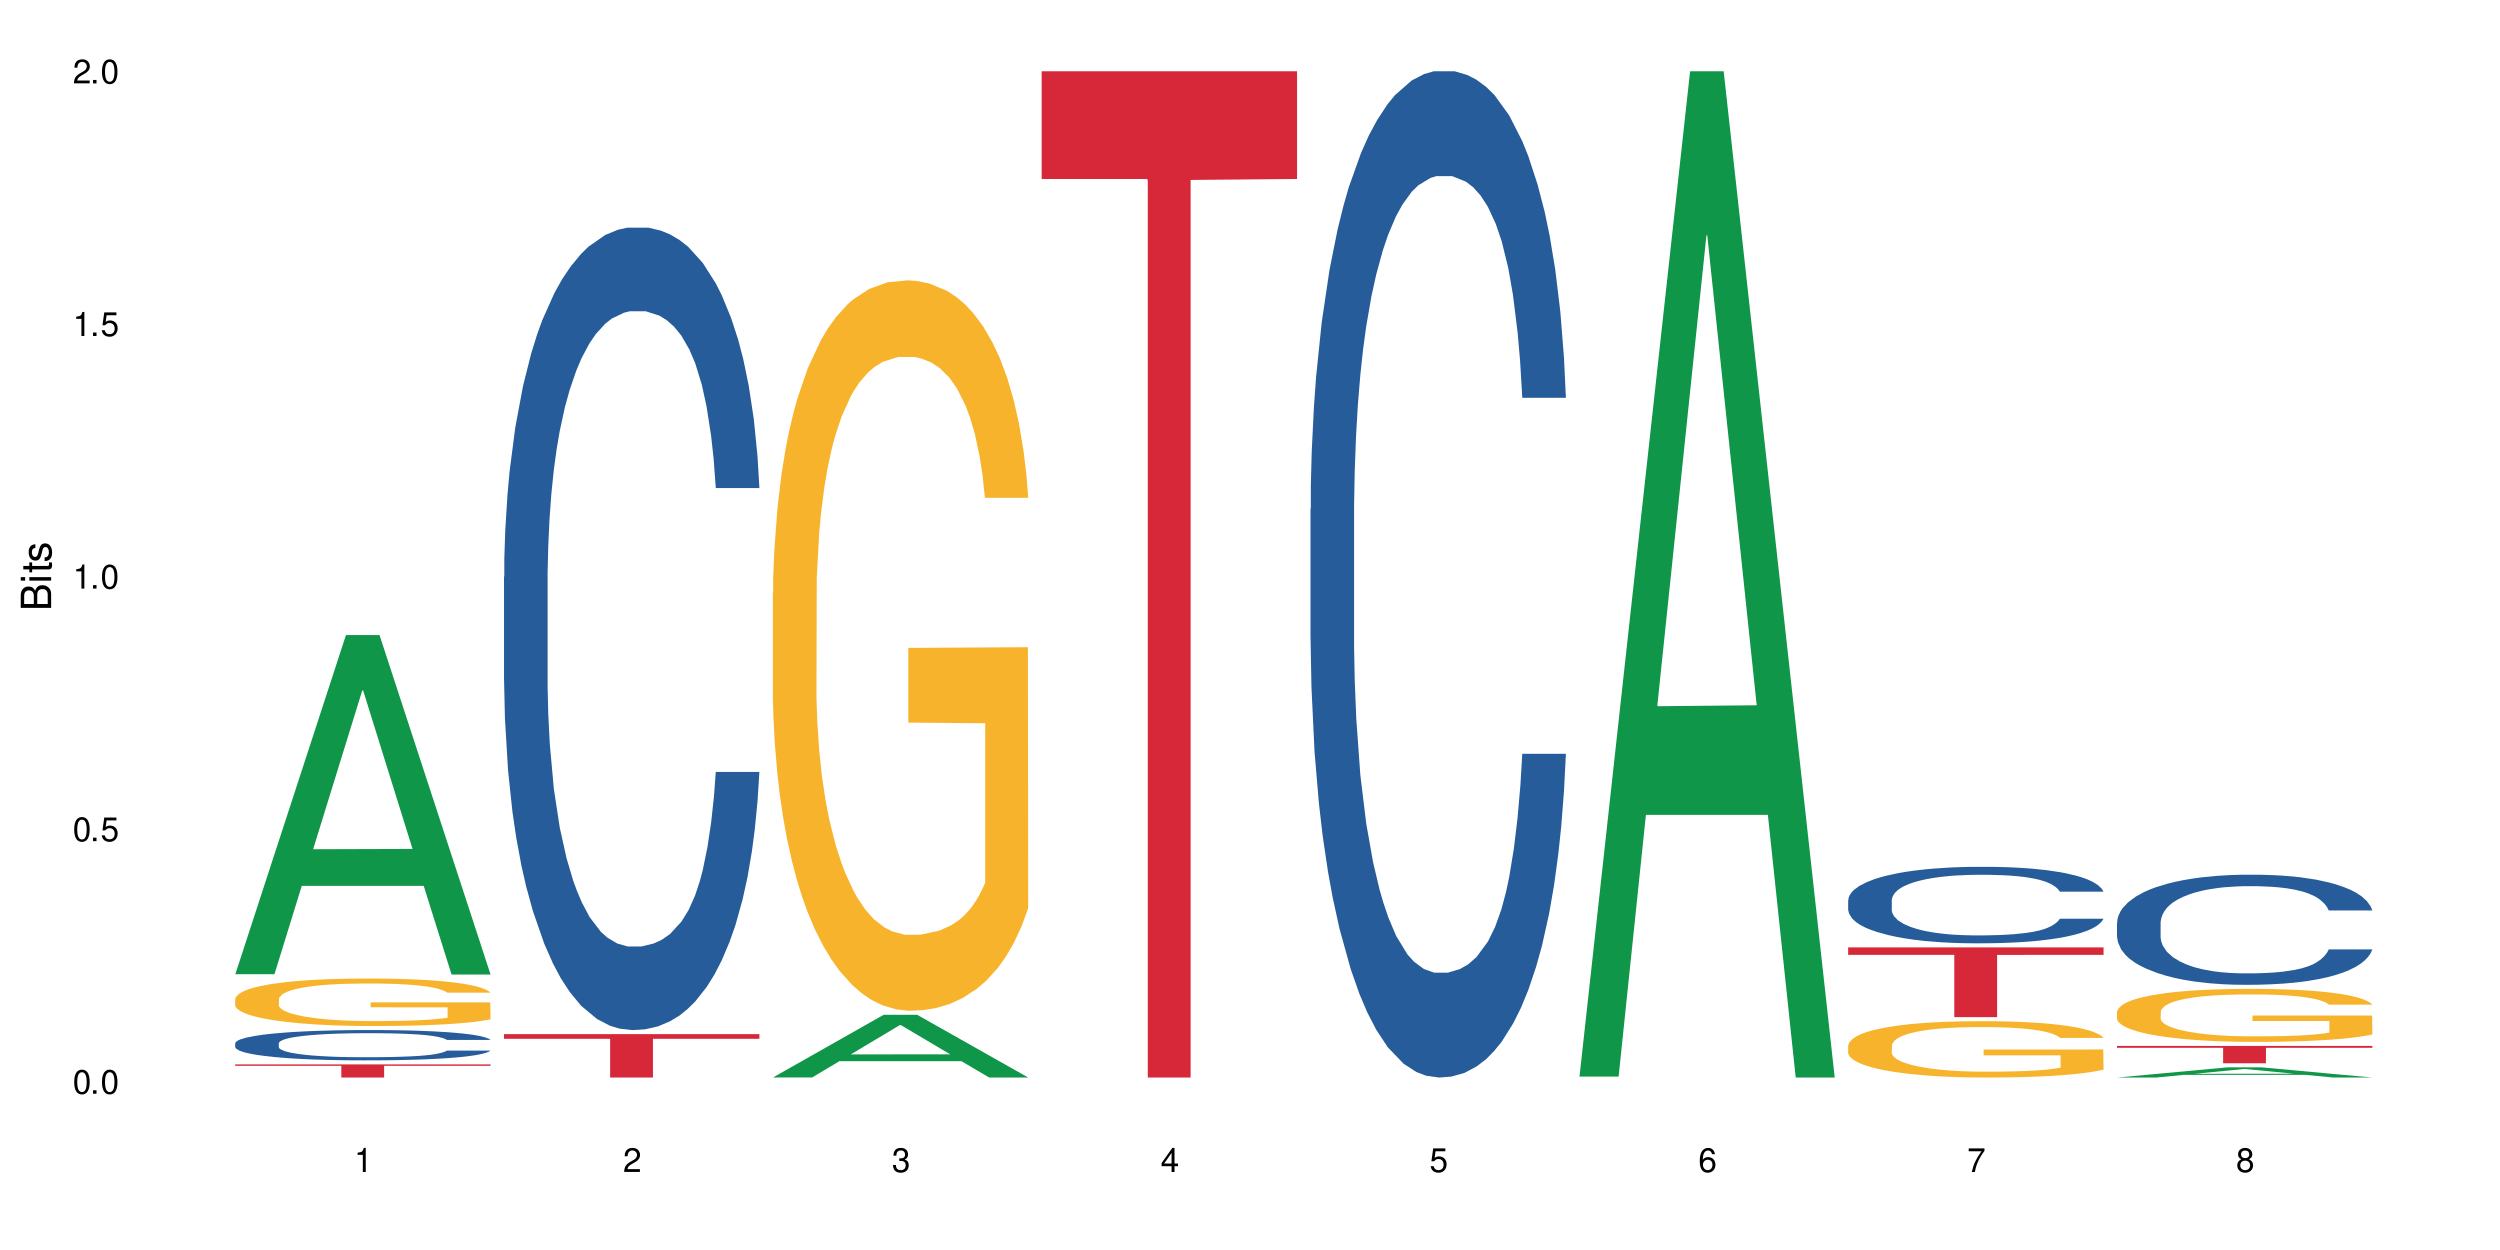 <?xml version="1.0" encoding="UTF-8"?>
<svg xmlns="http://www.w3.org/2000/svg" xmlns:xlink="http://www.w3.org/1999/xlink" width="720" height="360" viewBox="0 0 720 360">
<defs>
<g>
<g id="glyph-0-0">
</g>
<g id="glyph-0-1">
<path d="M 2.641 -6.938 C 2 -6.938 1.422 -6.656 1.078 -6.172 C 0.641 -5.562 0.406 -4.641 0.406 -3.359 C 0.406 -1.016 1.188 0.219 2.641 0.219 C 4.078 0.219 4.859 -1.016 4.859 -3.297 C 4.859 -4.641 4.656 -5.547 4.203 -6.172 C 3.844 -6.656 3.281 -6.938 2.641 -6.938 Z M 2.641 -6.188 C 3.547 -6.188 4 -5.25 4 -3.375 C 4 -1.406 3.562 -0.484 2.625 -0.484 C 1.734 -0.484 1.281 -1.438 1.281 -3.344 C 1.281 -5.25 1.734 -6.188 2.641 -6.188 Z M 2.641 -6.188 "/>
</g>
<g id="glyph-0-2">
<path d="M 1.828 -1 L 0.828 -1 L 0.828 0 L 1.828 0 Z M 1.828 -1 "/>
</g>
<g id="glyph-0-3">
<path d="M 4.562 -6.797 L 1.062 -6.797 L 0.547 -3.094 L 1.328 -3.094 C 1.719 -3.562 2.047 -3.734 2.578 -3.734 C 3.484 -3.734 4.062 -3.109 4.062 -2.094 C 4.062 -1.125 3.484 -0.531 2.578 -0.531 C 1.828 -0.531 1.375 -0.906 1.188 -1.672 L 0.328 -1.672 C 0.453 -1.109 0.547 -0.844 0.75 -0.594 C 1.125 -0.078 1.828 0.219 2.594 0.219 C 3.969 0.219 4.922 -0.781 4.922 -2.219 C 4.922 -3.562 4.031 -4.484 2.719 -4.484 C 2.25 -4.484 1.859 -4.359 1.469 -4.062 L 1.734 -5.969 L 4.562 -5.969 Z M 4.562 -6.797 "/>
</g>
<g id="glyph-0-4">
<path d="M 2.484 -4.938 L 2.484 0 L 3.328 0 L 3.328 -6.938 L 2.766 -6.938 C 2.469 -5.875 2.281 -5.734 0.984 -5.562 L 0.984 -4.938 Z M 2.484 -4.938 "/>
</g>
<g id="glyph-0-5">
<path d="M 4.859 -0.828 L 1.281 -0.828 C 1.359 -1.406 1.672 -1.781 2.5 -2.281 L 3.469 -2.828 C 4.406 -3.344 4.906 -4.062 4.906 -4.906 C 4.906 -5.484 4.672 -6.031 4.266 -6.406 C 3.859 -6.766 3.375 -6.938 2.719 -6.938 C 1.859 -6.938 1.219 -6.625 0.844 -6.031 C 0.609 -5.672 0.5 -5.234 0.484 -4.531 L 1.328 -4.531 C 1.359 -5.016 1.406 -5.281 1.531 -5.516 C 1.75 -5.938 2.188 -6.203 2.703 -6.203 C 3.469 -6.203 4.031 -5.641 4.031 -4.891 C 4.031 -4.344 3.719 -3.859 3.125 -3.516 L 2.234 -3 C 0.812 -2.172 0.406 -1.531 0.328 -0.016 L 4.859 -0.016 Z M 4.859 -0.828 "/>
</g>
<g id="glyph-0-6">
<path d="M 2.125 -3.188 L 2.578 -3.188 C 3.5 -3.188 3.984 -2.766 3.984 -1.922 C 3.984 -1.062 3.469 -0.531 2.594 -0.531 C 1.656 -0.531 1.203 -1 1.156 -2.016 L 0.312 -2.016 C 0.344 -1.453 0.438 -1.094 0.609 -0.781 C 0.953 -0.109 1.625 0.219 2.547 0.219 C 3.953 0.219 4.859 -0.625 4.859 -1.938 C 4.859 -2.828 4.516 -3.297 3.703 -3.594 C 4.344 -3.844 4.656 -4.328 4.656 -5.031 C 4.656 -6.219 3.875 -6.938 2.578 -6.938 C 1.203 -6.938 0.484 -6.172 0.453 -4.703 L 1.297 -4.703 C 1.312 -5.125 1.344 -5.359 1.453 -5.578 C 1.641 -5.969 2.062 -6.203 2.594 -6.203 C 3.344 -6.203 3.797 -5.75 3.797 -5 C 3.797 -4.516 3.609 -4.219 3.25 -4.047 C 3.016 -3.953 2.703 -3.922 2.125 -3.906 Z M 2.125 -3.188 "/>
</g>
<g id="glyph-0-7">
<path d="M 3.141 -1.672 L 3.141 0 L 3.984 0 L 3.984 -1.672 L 4.984 -1.672 L 4.984 -2.438 L 3.984 -2.438 L 3.984 -6.938 L 3.359 -6.938 L 0.266 -2.578 L 0.266 -1.672 Z M 3.141 -2.438 L 1 -2.438 L 3.141 -5.5 Z M 3.141 -2.438 "/>
</g>
<g id="glyph-0-8">
<path d="M 4.781 -5.125 C 4.609 -6.266 3.891 -6.938 2.844 -6.938 C 2.094 -6.938 1.422 -6.578 1.031 -5.953 C 0.594 -5.266 0.406 -4.422 0.406 -3.172 C 0.406 -2 0.578 -1.25 0.984 -0.641 C 1.359 -0.078 1.953 0.219 2.703 0.219 C 3.984 0.219 4.922 -0.75 4.922 -2.094 C 4.922 -3.375 4.062 -4.281 2.844 -4.281 C 2.172 -4.281 1.641 -4.031 1.281 -3.516 C 1.281 -5.234 1.828 -6.188 2.797 -6.188 C 3.391 -6.188 3.797 -5.797 3.938 -5.125 Z M 2.734 -3.531 C 3.547 -3.531 4.062 -2.953 4.062 -2.031 C 4.062 -1.156 3.484 -0.531 2.703 -0.531 C 1.922 -0.531 1.328 -1.188 1.328 -2.078 C 1.328 -2.938 1.906 -3.531 2.734 -3.531 Z M 2.734 -3.531 "/>
</g>
<g id="glyph-0-9">
<path d="M 4.984 -6.797 L 0.438 -6.797 L 0.438 -5.969 L 4.109 -5.969 C 2.5 -3.656 1.828 -2.234 1.328 0 L 2.219 0 C 2.594 -2.172 3.453 -4.047 4.984 -6.094 Z M 4.984 -6.797 "/>
</g>
<g id="glyph-0-10">
<path d="M 3.75 -3.656 C 4.469 -4.094 4.688 -4.438 4.688 -5.078 C 4.688 -6.172 3.844 -6.938 2.641 -6.938 C 1.438 -6.938 0.594 -6.172 0.594 -5.094 C 0.594 -4.438 0.812 -4.094 1.516 -3.656 C 0.734 -3.266 0.359 -2.703 0.359 -1.922 C 0.359 -0.656 1.281 0.219 2.641 0.219 C 3.984 0.219 4.922 -0.656 4.922 -1.922 C 4.922 -2.703 4.531 -3.266 3.75 -3.656 Z M 2.641 -6.188 C 3.359 -6.188 3.812 -5.75 3.812 -5.062 C 3.812 -4.406 3.344 -3.984 2.641 -3.984 C 1.922 -3.984 1.453 -4.406 1.453 -5.078 C 1.453 -5.75 1.922 -6.188 2.641 -6.188 Z M 2.641 -3.266 C 3.484 -3.266 4.062 -2.719 4.062 -1.906 C 4.062 -1.078 3.484 -0.531 2.625 -0.531 C 1.797 -0.531 1.219 -1.094 1.219 -1.906 C 1.219 -2.719 1.781 -3.266 2.641 -3.266 Z M 2.641 -3.266 "/>
</g>
<g id="glyph-1-0">
</g>
<g id="glyph-1-1">
<path d="M 0 -0.953 L 0 -4.891 C 0 -5.719 -0.234 -6.344 -0.734 -6.797 C -1.188 -7.234 -1.812 -7.469 -2.5 -7.469 C -3.547 -7.469 -4.188 -7 -4.625 -5.875 C -4.984 -6.688 -5.625 -7.094 -6.531 -7.094 C -7.172 -7.094 -7.734 -6.859 -8.141 -6.391 C -8.562 -5.922 -8.75 -5.344 -8.75 -4.5 L -8.75 -0.953 Z M -4.984 -2.062 L -7.766 -2.062 L -7.766 -4.219 C -7.766 -4.844 -7.688 -5.203 -7.453 -5.5 C -7.219 -5.812 -6.859 -5.969 -6.375 -5.969 C -5.891 -5.969 -5.531 -5.812 -5.297 -5.5 C -5.062 -5.203 -4.984 -4.844 -4.984 -4.219 Z M -0.984 -2.062 L -4 -2.062 L -4 -4.781 C -4 -5.766 -3.438 -6.359 -2.484 -6.359 C -1.547 -6.359 -0.984 -5.766 -0.984 -4.781 Z M -0.984 -2.062 "/>
</g>
<g id="glyph-1-2">
<path d="M -6.281 -1.797 L -6.281 -0.797 L 0 -0.797 L 0 -1.797 Z M -8.75 -1.797 L -8.75 -0.797 L -7.484 -0.797 L -7.484 -1.797 Z M -8.75 -1.797 "/>
</g>
<g id="glyph-1-3">
<path d="M -6.281 -3.047 L -6.281 -2.016 L -8.016 -2.016 L -8.016 -1.016 L -6.281 -1.016 L -6.281 -0.172 L -5.469 -0.172 L -5.469 -1.016 L -0.719 -1.016 C -0.078 -1.016 0.281 -1.453 0.281 -2.234 C 0.281 -2.5 0.25 -2.719 0.188 -3.047 L -0.641 -3.047 C -0.609 -2.906 -0.594 -2.766 -0.594 -2.562 C -0.594 -2.141 -0.719 -2.016 -1.156 -2.016 L -5.469 -2.016 L -5.469 -3.047 Z M -6.281 -3.047 "/>
</g>
<g id="glyph-1-4">
<path d="M -4.531 -5.25 C -5.766 -5.25 -6.469 -4.422 -6.469 -2.969 C -6.469 -1.516 -5.719 -0.562 -4.547 -0.562 C -3.562 -0.562 -3.094 -1.062 -2.734 -2.562 L -2.516 -3.484 C -2.344 -4.188 -2.094 -4.469 -1.641 -4.469 C -1.047 -4.469 -0.641 -3.875 -0.641 -3 C -0.641 -2.453 -0.797 -2 -1.062 -1.75 C -1.25 -1.594 -1.422 -1.531 -1.875 -1.469 L -1.875 -0.406 C -0.422 -0.453 0.281 -1.266 0.281 -2.922 C 0.281 -4.5 -0.5 -5.516 -1.719 -5.516 C -2.656 -5.516 -3.172 -4.984 -3.469 -3.734 L -3.703 -2.766 C -3.891 -1.953 -4.156 -1.609 -4.594 -1.609 C -5.188 -1.609 -5.547 -2.125 -5.547 -2.938 C -5.547 -3.75 -5.203 -4.172 -4.531 -4.203 Z M -4.531 -5.25 "/>
</g>
</g>
</defs>
<rect x="-72" y="-36" width="864" height="432" fill="rgb(100%, 100%, 100%)" fill-opacity="1"/>
<path fill-rule="nonzero" fill="rgb(6.275%, 58.824%, 28.235%)" fill-opacity="1" d="M 67.73 280.562 L 67.809 280.473 L 99.637 182.898 L 109.301 182.898 L 141.281 280.656 L 130.047 280.656 L 122.031 255.137 L 86.906 255.137 L 79.047 280.562 L 67.73 280.562 L 90.285 244.582 L 118.809 244.492 L 104.586 198.871 L 104.43 198.777 L 104.27 199.055 L 90.207 244.492 L 90.285 244.582 Z M 67.73 280.562 "/>
<path fill-rule="nonzero" fill="rgb(14.51%, 36.078%, 60%)" fill-opacity="1" d="M 67.73 300.457 L 67.82 300.449 L 67.82 300.258 L 68.09 299.953 L 68.719 299.57 L 69.344 299.309 L 70.961 298.836 L 73.203 298.383 L 75.535 298.031 L 77.238 297.824 L 78.766 297.664 L 82.262 297.367 L 84.504 297.215 L 86.926 297.082 L 89.887 296.945 L 92.039 296.867 L 96.883 296.738 L 100.469 296.684 L 103.25 296.656 L 109.262 296.656 L 112.848 296.691 L 115.449 296.73 L 118.32 296.793 L 120.742 296.867 L 124.957 297.043 L 128.727 297.266 L 130.43 297.391 L 133.121 297.641 L 135.184 297.879 L 136.617 298.086 L 138.234 298.383 L 139.668 298.742 L 140.746 299.148 L 141.281 299.492 L 128.727 299.492 L 128.098 299.172 L 127.379 298.926 L 126.035 298.598 L 124.688 298.367 L 122.805 298.133 L 121.102 297.984 L 118.77 297.832 L 116.707 297.734 L 114.555 297.664 L 112.488 297.617 L 108.543 297.566 L 103.969 297.566 L 102.266 297.582 L 98.766 297.648 L 96.883 297.703 L 94.191 297.816 L 92.309 297.918 L 90.066 298.078 L 88.539 298.215 L 86.656 298.422 L 85.312 298.605 L 83.785 298.867 L 82.891 299.066 L 82.082 299.289 L 81.363 299.555 L 80.828 299.832 L 80.469 300.129 L 80.289 300.414 L 80.289 301.652 L 80.469 301.941 L 80.918 302.273 L 82.082 302.762 L 83.785 303.184 L 85.762 303.52 L 87.645 303.758 L 88.719 303.871 L 90.156 304 L 92.398 304.156 L 95.629 304.316 L 97.512 304.383 L 100.383 304.445 L 103.34 304.477 L 107.289 304.477 L 110.785 304.445 L 113.117 304.406 L 115.539 304.34 L 118.859 304.207 L 120.922 304.078 L 122.715 303.926 L 124.062 303.773 L 124.957 303.648 L 126.305 303.398 L 127.379 303.129 L 128.188 302.848 L 128.727 302.578 L 141.281 302.578 L 140.746 302.898 L 139.938 303.207 L 139.129 303.441 L 137.875 303.719 L 136.441 303.965 L 134.375 304.246 L 132.672 304.43 L 130.43 304.629 L 128.367 304.781 L 126.125 304.914 L 122.805 305.074 L 120.652 305.156 L 118.32 305.227 L 115.539 305.289 L 112.043 305.348 L 108.273 305.379 L 104.777 305.387 L 101.008 305.371 L 98.227 305.34 L 94.551 305.266 L 89.977 305.125 L 86.656 304.973 L 84.055 304.82 L 81.812 304.66 L 79.301 304.445 L 76.074 304.094 L 74.098 303.824 L 72.754 303.598 L 71.23 303.289 L 70.152 303.008 L 68.898 302.562 L 68 301.996 L 67.73 301.559 Z M 67.73 300.457 "/>
<path fill-rule="nonzero" fill="rgb(96.863%, 70.196%, 16.863%)" fill-opacity="1" d="M 67.73 287.676 L 67.82 287.664 L 67.82 287.414 L 68.18 286.852 L 69.078 286.078 L 70.242 285.441 L 71.5 284.941 L 72.305 284.68 L 73.652 284.305 L 74.816 284.031 L 77.777 283.469 L 81.543 282.945 L 83.609 282.719 L 85.941 282.508 L 89.258 282.27 L 90.785 282.184 L 95.449 281.98 L 100.738 281.855 L 106.57 281.82 L 109.262 281.832 L 112.938 281.883 L 117.961 282.02 L 120.832 282.145 L 123.074 282.27 L 125.406 282.434 L 128.277 282.68 L 130.969 282.98 L 133.121 283.281 L 135.273 283.656 L 137.066 284.055 L 138.594 284.492 L 139.938 285.016 L 140.746 285.453 L 141.281 285.891 L 128.816 285.891 L 128.098 285.453 L 127.289 285.117 L 125.945 284.703 L 124.598 284.406 L 123.254 284.168 L 120.742 283.844 L 118.59 283.645 L 115.898 283.469 L 113.297 283.355 L 110.336 283.281 L 108.543 283.258 L 103.789 283.258 L 99.484 283.344 L 96.973 283.441 L 95.18 283.543 L 92.668 283.73 L 91.141 283.879 L 90.246 283.98 L 87.555 284.367 L 85.762 284.719 L 84.773 284.953 L 83.52 285.328 L 82.621 285.668 L 81.633 286.164 L 81.098 286.539 L 80.379 287.391 L 80.289 289.637 L 80.559 290.113 L 81.098 290.625 L 81.812 291.074 L 82.891 291.547 L 83.965 291.91 L 85.852 292.398 L 87.465 292.723 L 88.719 292.934 L 91.141 293.27 L 92.129 293.383 L 94.461 293.609 L 96.883 293.785 L 99.844 293.934 L 102.086 294.008 L 105.672 294.07 L 110.246 294.07 L 115.629 293.996 L 119.039 293.895 L 121.371 293.797 L 122.895 293.707 L 124.777 293.57 L 126.125 293.445 L 127.379 293.309 L 128.906 293.098 L 128.906 290.113 L 106.75 290.098 L 106.75 288.699 L 141.195 288.688 L 141.281 293.57 L 139.398 293.91 L 137.066 294.234 L 134.824 294.484 L 132.492 294.695 L 129.176 294.934 L 126.484 295.082 L 122.355 295.258 L 118.59 295.371 L 114.645 295.445 L 111.145 295.48 L 107.02 295.496 L 103.34 295.469 L 99.395 295.395 L 96.254 295.293 L 93.383 295.168 L 90.516 295.008 L 86.926 294.746 L 84.594 294.531 L 82.172 294.27 L 79.75 293.957 L 77.598 293.621 L 76.164 293.359 L 74.727 293.059 L 73.203 292.684 L 71.766 292.262 L 70.691 291.871 L 69.703 291.438 L 68.988 291.023 L 68.27 290.461 L 67.91 290.012 L 67.73 289.625 Z M 67.73 287.676 "/>
<path fill-rule="nonzero" fill="rgb(83.922%, 15.686%, 22.353%)" fill-opacity="1" d="M 67.73 306.551 L 141.281 306.551 L 141.281 306.957 L 110.629 306.957 L 110.629 310.332 L 98.297 310.332 L 98.297 306.961 L 98.117 306.957 L 67.73 306.957 Z M 67.73 306.551 "/>
<path fill-rule="nonzero" fill="rgb(14.51%, 36.078%, 60%)" fill-opacity="1" d="M 145.156 166.117 L 145.242 165.906 L 145.242 160.836 L 145.512 152.809 L 146.141 142.668 L 146.77 135.695 L 148.383 123.23 L 150.625 111.191 L 152.957 101.895 L 154.664 96.402 L 156.188 92.18 L 159.684 84.363 L 161.93 80.348 L 164.352 76.758 L 167.309 73.164 L 169.461 71.051 L 174.305 67.672 L 177.895 66.195 L 180.676 65.559 L 186.684 65.559 L 190.273 66.406 L 192.875 67.461 L 195.742 69.152 L 198.164 71.051 L 202.383 75.699 L 206.148 81.613 L 207.852 84.996 L 210.543 91.543 L 212.605 97.883 L 214.043 103.375 L 215.656 111.191 L 217.094 120.695 L 218.168 131.469 L 218.707 140.555 L 206.148 140.555 L 205.52 132.105 L 204.805 125.555 L 203.457 116.895 L 202.113 110.77 L 200.23 104.641 L 198.523 100.629 L 196.191 96.613 L 194.129 94.078 L 191.977 92.18 L 189.914 90.91 L 185.969 89.645 L 181.391 89.645 L 179.688 90.066 L 176.191 91.754 L 174.305 93.234 L 171.613 96.191 L 169.73 98.938 L 167.488 103.164 L 165.965 106.754 L 164.082 112.246 L 162.734 117.105 L 161.211 124.078 L 160.312 129.359 L 159.508 135.273 L 158.789 142.246 L 158.25 149.637 L 157.891 157.453 L 157.711 165.059 L 157.711 197.805 L 157.891 205.41 L 158.34 214.281 L 159.508 227.168 L 161.211 238.363 L 163.184 247.238 L 165.066 253.574 L 166.145 256.531 L 167.578 259.91 L 169.82 264.137 L 173.051 268.363 L 174.934 270.051 L 177.805 271.742 L 180.766 272.586 L 184.711 272.586 L 188.211 271.742 L 190.543 270.684 L 192.965 268.996 L 196.281 265.402 L 198.344 262.023 L 200.141 258.012 L 201.484 253.996 L 202.383 250.617 L 203.727 244.066 L 204.805 236.887 L 205.609 229.492 L 206.148 222.309 L 218.707 222.309 L 218.168 230.758 L 217.359 238.996 L 216.555 245.125 L 215.297 252.52 L 213.863 259.066 L 211.801 266.461 L 210.094 271.32 L 207.852 276.602 L 205.789 280.613 L 203.547 284.207 L 200.23 288.43 L 198.074 290.543 L 195.742 292.445 L 192.965 294.133 L 189.465 295.613 L 185.699 296.457 L 182.199 296.668 L 178.434 296.246 L 175.652 295.402 L 171.973 293.5 L 167.398 289.699 L 164.082 285.684 L 161.48 281.672 L 159.238 277.445 L 156.727 271.742 L 153.496 262.445 L 151.523 255.266 L 150.176 249.348 L 148.652 241.109 L 147.574 233.715 L 146.32 221.887 L 145.422 206.887 L 145.156 195.27 Z M 145.156 166.117 "/>
<path fill-rule="nonzero" fill="rgb(83.922%, 15.686%, 22.353%)" fill-opacity="1" d="M 145.156 297.832 L 218.707 297.832 L 218.707 299.172 L 188.051 299.184 L 188.051 310.332 L 175.719 310.332 L 175.719 299.195 L 175.539 299.172 L 145.156 299.172 Z M 145.156 297.832 "/>
<path fill-rule="nonzero" fill="rgb(6.275%, 58.824%, 28.235%)" fill-opacity="1" d="M 222.578 310.316 L 222.656 310.297 L 254.48 292.266 L 264.148 292.266 L 296.129 310.332 L 284.895 310.332 L 276.879 305.617 L 241.75 305.617 L 233.895 310.316 L 222.578 310.316 L 245.129 303.664 L 273.656 303.648 L 259.434 295.219 L 259.273 295.199 L 259.117 295.25 L 245.051 303.648 L 245.129 303.664 Z M 222.578 310.316 "/>
<path fill-rule="nonzero" fill="rgb(96.863%, 70.196%, 16.863%)" fill-opacity="1" d="M 222.578 170.836 L 222.668 170.641 L 222.668 166.801 L 223.027 158.156 L 223.922 146.242 L 225.09 136.445 L 226.344 128.762 L 227.152 124.727 L 228.496 118.961 L 229.664 114.734 L 232.625 106.09 L 236.391 98.02 L 238.453 94.562 L 240.785 91.297 L 244.105 87.648 L 245.629 86.301 L 250.293 83.227 L 255.586 81.309 L 261.418 80.73 L 264.109 80.922 L 267.785 81.691 L 272.809 83.805 L 275.68 85.727 L 277.922 87.648 L 280.254 90.145 L 283.125 93.988 L 285.816 98.598 L 287.969 103.207 L 290.121 108.973 L 291.914 115.121 L 293.438 121.844 L 294.785 129.914 L 295.59 136.637 L 296.129 143.363 L 283.66 143.363 L 282.945 136.637 L 282.137 131.449 L 280.793 125.109 L 279.445 120.5 L 278.102 116.848 L 275.59 111.855 L 273.438 108.781 L 270.746 106.09 L 268.145 104.359 L 265.184 103.207 L 263.391 102.824 L 258.637 102.824 L 254.332 104.168 L 251.82 105.707 L 250.023 107.242 L 247.512 110.125 L 245.988 112.43 L 245.094 113.969 L 242.402 119.922 L 240.605 125.301 L 239.621 128.953 L 238.363 134.715 L 237.469 139.902 L 236.48 147.59 L 235.941 153.352 L 235.227 166.414 L 235.137 200.996 L 235.406 208.297 L 235.941 216.176 L 236.66 223.09 L 237.738 230.391 L 238.812 235.965 L 240.695 243.457 L 242.312 248.453 L 243.566 251.719 L 245.988 256.906 L 246.977 258.633 L 249.309 262.09 L 251.73 264.781 L 254.691 267.086 L 256.934 268.238 L 260.52 269.199 L 265.094 269.199 L 270.477 268.047 L 273.887 266.512 L 276.219 264.973 L 277.742 263.629 L 279.625 261.516 L 280.973 259.594 L 282.227 257.48 L 283.75 254.215 L 283.75 208.297 L 261.598 208.105 L 261.598 186.59 L 296.039 186.395 L 296.129 261.516 L 294.246 266.703 L 291.914 271.699 L 289.672 275.539 L 287.34 278.805 L 284.02 282.457 L 281.328 284.762 L 277.203 287.453 L 273.438 289.18 L 269.488 290.332 L 265.992 290.91 L 261.867 291.102 L 258.188 290.719 L 254.242 289.566 L 251.102 288.027 L 248.23 286.105 L 245.359 283.609 L 241.773 279.574 L 239.441 276.309 L 237.02 272.273 L 234.598 267.473 L 232.445 262.285 L 231.008 258.25 L 229.574 253.637 L 228.051 247.875 L 226.613 241.344 L 225.539 235.387 L 224.551 228.664 L 223.832 222.324 L 223.117 213.676 L 222.758 206.762 L 222.578 200.805 Z M 222.578 170.836 "/>
<path fill-rule="nonzero" fill="rgb(83.922%, 15.686%, 22.353%)" fill-opacity="1" d="M 300 20.527 L 373.555 20.527 L 373.555 51.547 L 342.898 51.82 L 342.898 310.332 L 330.566 310.332 L 330.566 52.094 L 330.387 51.547 L 300 51.547 Z M 300 20.527 "/>
<path fill-rule="nonzero" fill="rgb(14.51%, 36.078%, 60%)" fill-opacity="1" d="M 377.426 146.621 L 377.516 146.355 L 377.516 140 L 377.781 129.934 L 378.41 117.215 L 379.039 108.477 L 380.652 92.844 L 382.895 77.746 L 385.227 66.09 L 386.934 59.203 L 388.457 53.902 L 391.957 44.102 L 394.199 39.07 L 396.621 34.566 L 399.578 30.062 L 401.734 27.414 L 406.574 23.176 L 410.164 21.32 L 412.945 20.527 L 418.953 20.527 L 422.543 21.586 L 425.145 22.91 L 428.016 25.031 L 430.438 27.414 L 434.652 33.242 L 438.418 40.66 L 440.125 44.898 L 442.812 53.109 L 444.879 61.055 L 446.312 67.945 L 447.926 77.746 L 449.363 89.668 L 450.438 103.176 L 450.977 114.566 L 438.418 114.566 L 437.789 103.973 L 437.074 95.758 L 435.727 84.898 L 434.383 77.215 L 432.5 69.535 L 430.793 64.5 L 428.461 59.469 L 426.398 56.289 L 424.246 53.902 L 422.184 52.316 L 418.238 50.727 L 413.664 50.727 L 411.957 51.254 L 408.461 53.375 L 406.574 55.23 L 403.887 58.938 L 402 62.383 L 399.758 67.68 L 398.234 72.184 L 396.352 79.07 L 395.004 85.164 L 393.48 93.906 L 392.582 100.527 L 391.777 107.945 L 391.059 116.688 L 390.52 125.957 L 390.16 135.762 L 389.98 145.297 L 389.98 186.355 L 390.16 195.895 L 390.609 207.02 L 391.777 223.18 L 393.48 237.219 L 395.453 248.344 L 397.336 256.293 L 398.414 260 L 399.848 264.238 L 402.09 269.535 L 405.32 274.836 L 407.203 276.953 L 410.074 279.074 L 413.035 280.133 L 416.98 280.133 L 420.48 279.074 L 422.812 277.75 L 425.234 275.629 L 428.551 271.125 L 430.613 266.887 L 432.41 261.855 L 433.754 256.82 L 434.652 252.582 L 435.996 244.371 L 437.074 235.363 L 437.879 226.094 L 438.418 217.086 L 450.977 217.086 L 450.438 227.684 L 449.633 238.012 L 448.824 245.695 L 447.566 254.969 L 446.133 263.18 L 444.07 272.449 L 442.367 278.543 L 440.125 285.168 L 438.059 290.199 L 435.816 294.703 L 432.5 300 L 430.348 302.648 L 428.016 305.035 L 425.234 307.152 L 421.734 309.008 L 417.969 310.066 L 414.469 310.332 L 410.703 309.801 L 407.922 308.742 L 404.242 306.359 L 399.668 301.59 L 396.352 296.559 L 393.75 291.523 L 391.508 286.227 L 388.996 279.074 L 385.766 267.418 L 383.793 258.41 L 382.449 250.992 L 380.922 240.664 L 379.848 231.391 L 378.59 216.555 L 377.695 197.746 L 377.426 183.18 Z M 377.426 146.621 "/>
<path fill-rule="nonzero" fill="rgb(6.275%, 58.824%, 28.235%)" fill-opacity="1" d="M 454.848 310.059 L 454.926 309.789 L 486.75 20.527 L 496.418 20.527 L 528.398 310.332 L 517.164 310.332 L 509.148 234.684 L 474.023 234.684 L 466.164 310.059 L 454.848 310.059 L 477.402 203.391 L 505.926 203.117 L 491.703 67.875 L 491.547 67.602 L 491.387 68.418 L 477.32 203.117 L 477.402 203.391 Z M 454.848 310.059 "/>
<path fill-rule="nonzero" fill="rgb(14.51%, 36.078%, 60%)" fill-opacity="1" d="M 532.27 259.238 L 532.359 259.219 L 532.359 258.734 L 532.629 257.969 L 533.258 257.004 L 533.887 256.34 L 535.5 255.148 L 537.742 254.004 L 540.074 253.117 L 541.777 252.594 L 543.305 252.191 L 546.801 251.445 L 549.043 251.062 L 551.465 250.719 L 554.426 250.379 L 556.578 250.176 L 561.422 249.855 L 565.012 249.715 L 567.793 249.652 L 573.801 249.652 L 577.391 249.734 L 579.992 249.836 L 582.859 249.996 L 585.281 250.176 L 589.5 250.621 L 593.266 251.184 L 594.969 251.504 L 597.66 252.129 L 599.723 252.734 L 601.16 253.258 L 602.773 254.004 L 604.207 254.91 L 605.285 255.934 L 605.824 256.801 L 593.266 256.801 L 592.637 255.996 L 591.922 255.371 L 590.574 254.547 L 589.23 253.961 L 587.344 253.379 L 585.641 252.996 L 583.309 252.613 L 581.246 252.371 L 579.094 252.191 L 577.031 252.07 L 573.082 251.949 L 568.508 251.949 L 566.805 251.988 L 563.305 252.148 L 561.422 252.289 L 558.73 252.574 L 556.848 252.836 L 554.605 253.238 L 553.082 253.578 L 551.199 254.102 L 549.852 254.566 L 548.328 255.23 L 547.43 255.734 L 546.621 256.297 L 545.906 256.961 L 545.367 257.668 L 545.008 258.41 L 544.828 259.137 L 544.828 262.258 L 545.008 262.98 L 545.457 263.828 L 546.621 265.055 L 548.328 266.125 L 550.301 266.969 L 552.184 267.574 L 553.262 267.855 L 554.695 268.176 L 556.938 268.578 L 560.168 268.984 L 562.051 269.145 L 564.922 269.305 L 567.883 269.387 L 571.828 269.387 L 575.324 269.305 L 577.656 269.203 L 580.078 269.043 L 583.398 268.699 L 585.461 268.379 L 587.254 267.996 L 588.602 267.613 L 589.5 267.293 L 590.844 266.668 L 591.922 265.98 L 592.727 265.277 L 593.266 264.594 L 605.824 264.594 L 605.285 265.398 L 604.477 266.184 L 603.672 266.77 L 602.414 267.473 L 600.98 268.098 L 598.918 268.801 L 597.211 269.266 L 594.969 269.77 L 592.906 270.148 L 590.664 270.492 L 587.344 270.895 L 585.191 271.098 L 582.859 271.277 L 580.078 271.438 L 576.582 271.578 L 572.816 271.66 L 569.316 271.68 L 565.551 271.641 L 562.77 271.559 L 559.09 271.379 L 554.516 271.016 L 551.199 270.633 L 548.598 270.25 L 546.355 269.848 L 543.844 269.305 L 540.613 268.418 L 538.641 267.734 L 537.293 267.172 L 535.77 266.387 L 534.691 265.68 L 533.438 264.555 L 532.539 263.125 L 532.27 262.016 Z M 532.27 259.238 "/>
<path fill-rule="nonzero" fill="rgb(96.863%, 70.196%, 16.863%)" fill-opacity="1" d="M 532.27 301.055 L 532.359 301.039 L 532.359 300.742 L 532.719 300.074 L 533.617 299.156 L 534.781 298.402 L 536.039 297.809 L 536.844 297.496 L 538.191 297.051 L 539.355 296.727 L 542.316 296.059 L 546.086 295.438 L 548.148 295.172 L 550.48 294.918 L 553.797 294.637 L 555.324 294.531 L 559.988 294.297 L 565.281 294.148 L 571.109 294.102 L 573.801 294.117 L 577.48 294.176 L 582.5 294.34 L 585.371 294.488 L 587.613 294.637 L 589.945 294.828 L 592.816 295.125 L 595.508 295.48 L 597.66 295.836 L 599.812 296.281 L 601.609 296.758 L 603.133 297.273 L 604.477 297.898 L 605.285 298.414 L 605.824 298.934 L 593.355 298.934 L 592.637 298.414 L 591.832 298.016 L 590.484 297.527 L 589.141 297.172 L 587.793 296.891 L 585.281 296.504 L 583.129 296.266 L 580.438 296.059 L 577.836 295.926 L 574.879 295.836 L 573.082 295.809 L 568.328 295.809 L 564.023 295.91 L 561.512 296.031 L 559.719 296.148 L 557.207 296.371 L 555.684 296.547 L 554.785 296.668 L 552.094 297.125 L 550.301 297.543 L 549.312 297.824 L 548.059 298.27 L 547.16 298.668 L 546.176 299.262 L 545.637 299.707 L 544.918 300.715 L 544.828 303.383 L 545.098 303.945 L 545.637 304.551 L 546.355 305.086 L 547.43 305.648 L 548.508 306.078 L 550.391 306.656 L 552.004 307.043 L 553.262 307.293 L 555.684 307.695 L 556.668 307.828 L 559 308.094 L 561.422 308.301 L 564.383 308.48 L 566.625 308.57 L 570.215 308.645 L 574.789 308.645 L 580.168 308.555 L 583.578 308.434 L 585.91 308.316 L 587.434 308.215 L 589.32 308.051 L 590.664 307.902 L 591.922 307.738 L 593.445 307.488 L 593.445 303.945 L 571.289 303.93 L 571.289 302.27 L 605.734 302.254 L 605.824 308.051 L 603.941 308.449 L 601.609 308.836 L 599.363 309.133 L 597.031 309.383 L 593.715 309.664 L 591.023 309.844 L 586.898 310.051 L 583.129 310.184 L 579.184 310.273 L 575.684 310.316 L 571.559 310.332 L 567.883 310.305 L 563.934 310.215 L 560.797 310.094 L 557.926 309.945 L 555.055 309.754 L 551.465 309.441 L 549.133 309.191 L 546.711 308.879 L 544.289 308.508 L 542.137 308.109 L 540.703 307.797 L 539.266 307.441 L 537.742 306.996 L 536.309 306.492 L 535.23 306.035 L 534.246 305.516 L 533.527 305.027 L 532.809 304.359 L 532.449 303.824 L 532.27 303.367 Z M 532.27 301.055 "/>
<path fill-rule="nonzero" fill="rgb(83.922%, 15.686%, 22.353%)" fill-opacity="1" d="M 532.27 272.844 L 605.824 272.844 L 605.824 274.996 L 575.168 275.016 L 575.168 292.938 L 562.836 292.938 L 562.836 275.031 L 562.656 274.996 L 532.27 274.996 Z M 532.27 272.844 "/>
<path fill-rule="nonzero" fill="rgb(6.275%, 58.824%, 28.235%)" fill-opacity="1" d="M 609.695 310.328 L 609.773 310.328 L 641.598 307.387 L 651.266 307.387 L 683.246 310.332 L 672.008 310.332 L 663.996 309.562 L 628.867 309.562 L 621.012 310.328 L 609.695 310.328 L 632.246 309.246 L 660.773 309.242 L 646.551 307.871 L 646.391 307.867 L 646.234 307.875 L 632.168 309.242 L 632.246 309.246 Z M 609.695 310.328 "/>
<path fill-rule="nonzero" fill="rgb(14.51%, 36.078%, 60%)" fill-opacity="1" d="M 609.695 265.723 L 609.785 265.695 L 609.785 265 L 610.055 263.898 L 610.68 262.508 L 611.309 261.551 L 612.922 259.84 L 615.164 258.188 L 617.5 256.914 L 619.203 256.16 L 620.727 255.582 L 624.227 254.508 L 626.469 253.957 L 628.891 253.465 L 631.852 252.973 L 634.004 252.684 L 638.848 252.219 L 642.434 252.016 L 645.215 251.93 L 651.223 251.93 L 654.812 252.047 L 657.414 252.191 L 660.285 252.422 L 662.707 252.684 L 666.922 253.32 L 670.688 254.133 L 672.395 254.598 L 675.086 255.496 L 677.148 256.363 L 678.582 257.117 L 680.195 258.188 L 681.633 259.492 L 682.707 260.973 L 683.246 262.219 L 670.688 262.219 L 670.062 261.059 L 669.344 260.16 L 667.996 258.973 L 666.652 258.133 L 664.77 257.293 L 663.066 256.742 L 660.734 256.191 L 658.668 255.844 L 656.516 255.582 L 654.453 255.406 L 650.508 255.234 L 645.934 255.234 L 644.227 255.293 L 640.73 255.523 L 638.848 255.727 L 636.156 256.133 L 634.273 256.508 L 632.027 257.09 L 630.504 257.582 L 628.621 258.336 L 627.273 259 L 625.75 259.957 L 624.852 260.68 L 624.047 261.492 L 623.328 262.449 L 622.789 263.465 L 622.43 264.535 L 622.254 265.578 L 622.254 270.07 L 622.43 271.113 L 622.879 272.328 L 624.047 274.098 L 625.75 275.633 L 627.723 276.852 L 629.605 277.719 L 630.684 278.125 L 632.117 278.59 L 634.363 279.168 L 637.59 279.746 L 639.473 279.98 L 642.344 280.211 L 645.305 280.328 L 649.25 280.328 L 652.75 280.211 L 655.082 280.066 L 657.504 279.836 L 660.82 279.344 L 662.887 278.879 L 664.68 278.328 L 666.023 277.777 L 666.922 277.312 L 668.266 276.414 L 669.344 275.43 L 670.152 274.418 L 670.688 273.43 L 683.246 273.43 L 682.707 274.59 L 681.902 275.719 L 681.094 276.559 L 679.84 277.574 L 678.402 278.473 L 676.34 279.488 L 674.637 280.152 L 672.395 280.879 L 670.332 281.43 L 668.086 281.922 L 664.77 282.5 L 662.617 282.789 L 660.285 283.051 L 657.504 283.281 L 654.004 283.484 L 650.238 283.602 L 646.738 283.629 L 642.973 283.574 L 640.191 283.457 L 636.516 283.195 L 631.941 282.676 L 628.621 282.125 L 626.02 281.574 L 623.777 280.992 L 621.266 280.211 L 618.035 278.938 L 616.062 277.953 L 614.719 277.141 L 613.191 276.012 L 612.117 274.996 L 610.859 273.371 L 609.965 271.316 L 609.695 269.723 Z M 609.695 265.723 "/>
<path fill-rule="nonzero" fill="rgb(96.863%, 70.196%, 16.863%)" fill-opacity="1" d="M 609.695 291.332 L 609.785 291.32 L 609.785 291.043 L 610.145 290.414 L 611.039 289.551 L 612.207 288.84 L 613.461 288.281 L 614.27 287.988 L 615.613 287.57 L 616.781 287.262 L 619.742 286.637 L 623.508 286.051 L 625.57 285.797 L 627.902 285.562 L 631.223 285.297 L 632.746 285.199 L 637.41 284.977 L 642.703 284.836 L 648.535 284.793 L 651.223 284.809 L 654.902 284.863 L 659.926 285.016 L 662.797 285.156 L 665.039 285.297 L 667.371 285.477 L 670.242 285.758 L 672.93 286.09 L 675.086 286.426 L 677.238 286.844 L 679.031 287.289 L 680.555 287.777 L 681.902 288.363 L 682.707 288.852 L 683.246 289.34 L 670.777 289.34 L 670.062 288.852 L 669.254 288.477 L 667.91 288.016 L 666.562 287.68 L 665.219 287.414 L 662.707 287.055 L 660.555 286.832 L 657.863 286.637 L 655.262 286.508 L 652.301 286.426 L 650.508 286.398 L 645.754 286.398 L 641.449 286.496 L 638.938 286.605 L 637.141 286.719 L 634.629 286.93 L 633.105 287.094 L 632.207 287.207 L 629.52 287.641 L 627.723 288.027 L 626.738 288.293 L 625.48 288.711 L 624.586 289.09 L 623.598 289.648 L 623.059 290.066 L 622.344 291.012 L 622.254 293.523 L 622.52 294.055 L 623.059 294.625 L 623.777 295.125 L 624.852 295.656 L 625.93 296.062 L 627.812 296.605 L 629.43 296.969 L 630.684 297.203 L 633.105 297.582 L 634.094 297.707 L 636.426 297.957 L 638.848 298.152 L 641.805 298.32 L 644.047 298.402 L 647.637 298.473 L 652.211 298.473 L 657.594 298.391 L 661 298.277 L 663.332 298.168 L 664.859 298.07 L 666.742 297.914 L 668.086 297.777 L 669.344 297.621 L 670.867 297.387 L 670.867 294.055 L 648.715 294.039 L 648.715 292.477 L 683.156 292.465 L 683.246 297.914 L 681.363 298.293 L 679.031 298.652 L 676.789 298.934 L 674.457 299.172 L 671.137 299.434 L 668.445 299.602 L 664.32 299.797 L 660.555 299.922 L 656.605 300.008 L 653.109 300.047 L 648.98 300.062 L 645.305 300.035 L 641.359 299.949 L 638.219 299.84 L 635.348 299.699 L 632.477 299.52 L 628.891 299.227 L 626.559 298.988 L 624.137 298.695 L 621.715 298.348 L 619.562 297.973 L 618.125 297.68 L 616.691 297.344 L 615.164 296.926 L 613.73 296.449 L 612.656 296.02 L 611.668 295.531 L 610.949 295.07 L 610.234 294.441 L 609.875 293.941 L 609.695 293.508 Z M 609.695 291.332 "/>
<path fill-rule="nonzero" fill="rgb(83.922%, 15.686%, 22.353%)" fill-opacity="1" d="M 609.695 301.227 L 683.246 301.227 L 683.246 301.762 L 652.594 301.766 L 652.594 306.223 L 640.258 306.223 L 640.258 301.77 L 640.082 301.762 L 609.695 301.762 Z M 609.695 301.227 "/>
<g fill="rgb(0%, 0%, 0%)" fill-opacity="1">
<use xlink:href="#glyph-0-1" x="20.965" y="314.993"/>
<use xlink:href="#glyph-0-2" x="25.965" y="314.993"/>
<use xlink:href="#glyph-0-1" x="28.965" y="314.993"/>
</g>
<g fill="rgb(0%, 0%, 0%)" fill-opacity="1">
<use xlink:href="#glyph-0-1" x="20.965" y="242.251"/>
<use xlink:href="#glyph-0-2" x="25.965" y="242.251"/>
<use xlink:href="#glyph-0-3" x="28.965" y="242.251"/>
</g>
<g fill="rgb(0%, 0%, 0%)" fill-opacity="1">
<use xlink:href="#glyph-0-4" x="20.965" y="169.509"/>
<use xlink:href="#glyph-0-2" x="25.965" y="169.509"/>
<use xlink:href="#glyph-0-1" x="28.965" y="169.509"/>
</g>
<g fill="rgb(0%, 0%, 0%)" fill-opacity="1">
<use xlink:href="#glyph-0-4" x="20.965" y="96.767"/>
<use xlink:href="#glyph-0-2" x="25.965" y="96.767"/>
<use xlink:href="#glyph-0-3" x="28.965" y="96.767"/>
</g>
<g fill="rgb(0%, 0%, 0%)" fill-opacity="1">
<use xlink:href="#glyph-0-5" x="20.965" y="24.024"/>
<use xlink:href="#glyph-0-2" x="25.965" y="24.024"/>
<use xlink:href="#glyph-0-1" x="28.965" y="24.024"/>
</g>
<g fill="rgb(0%, 0%, 0%)" fill-opacity="1">
<use xlink:href="#glyph-0-4" x="102.008" y="337.532"/>
</g>
<g fill="rgb(0%, 0%, 0%)" fill-opacity="1">
<use xlink:href="#glyph-0-5" x="179.43" y="337.532"/>
</g>
<g fill="rgb(0%, 0%, 0%)" fill-opacity="1">
<use xlink:href="#glyph-0-6" x="256.855" y="337.532"/>
</g>
<g fill="rgb(0%, 0%, 0%)" fill-opacity="1">
<use xlink:href="#glyph-0-7" x="334.277" y="337.532"/>
</g>
<g fill="rgb(0%, 0%, 0%)" fill-opacity="1">
<use xlink:href="#glyph-0-3" x="411.699" y="337.532"/>
</g>
<g fill="rgb(0%, 0%, 0%)" fill-opacity="1">
<use xlink:href="#glyph-0-8" x="489.125" y="337.532"/>
</g>
<g fill="rgb(0%, 0%, 0%)" fill-opacity="1">
<use xlink:href="#glyph-0-9" x="566.547" y="337.532"/>
</g>
<g fill="rgb(0%, 0%, 0%)" fill-opacity="1">
<use xlink:href="#glyph-0-10" x="643.969" y="337.532"/>
</g>
<g fill="rgb(0%, 0%, 0%)" fill-opacity="1">
<use xlink:href="#glyph-1-1" x="14.725" y="176.012"/>
<use xlink:href="#glyph-1-2" x="14.725" y="168.012"/>
<use xlink:href="#glyph-1-3" x="14.725" y="165.012"/>
<use xlink:href="#glyph-1-4" x="14.725" y="162.012"/>
</g>
</svg>
